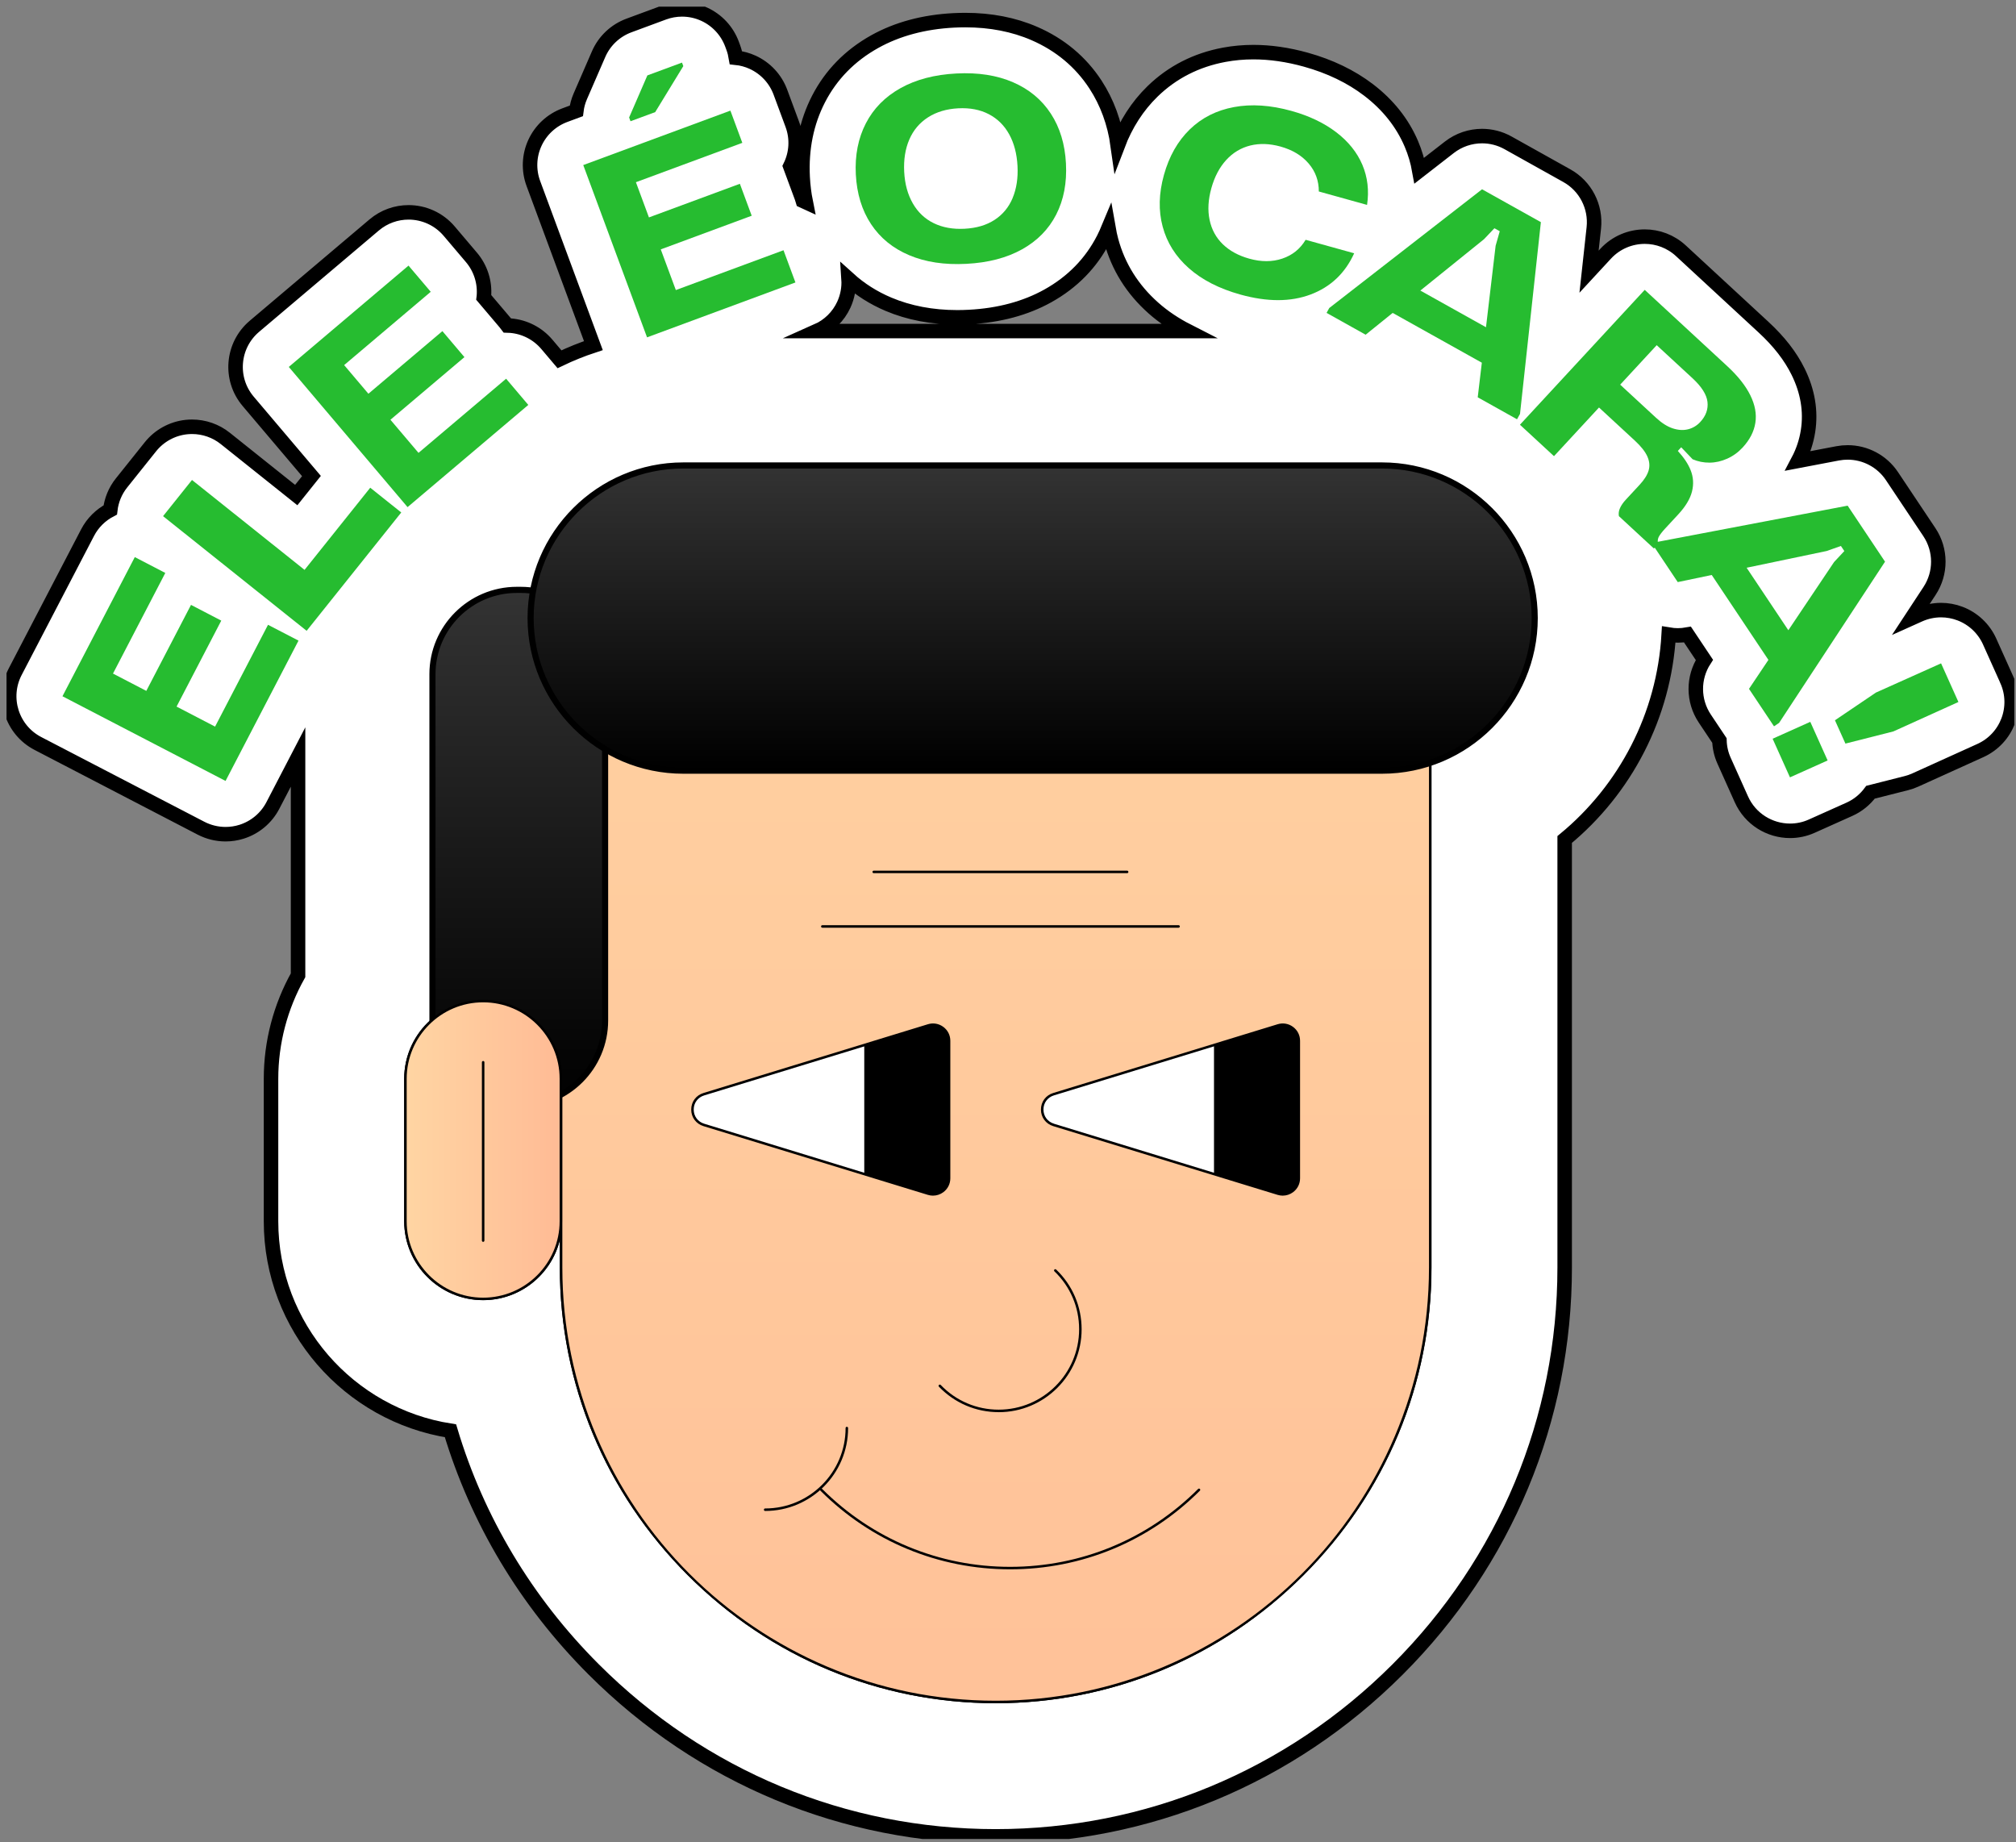 <svg xmlns="http://www.w3.org/2000/svg" width="278" height="254" viewBox="0 0 278 254" fill="none"><rect x="0" y="0" width="278" height="254" fill="#808080" stroke="none"/><g clip-path="url(#clip0_10_2949)"><path d="M276.759 93.785L274.367 88.459C273.57 86.682 272.097 85.294 270.279 84.604C269.438 84.285 268.549 84.123 267.668 84.123C266.639 84.123 265.614 84.34 264.659 84.766L263.613 85.236L266.081 81.477C267.701 79.013 267.69 75.823 266.052 73.371L260.895 65.648C259.517 63.584 257.21 62.38 254.786 62.38C254.331 62.38 253.868 62.425 253.409 62.509L247.951 63.548C248.641 62.245 249.1 60.861 249.324 59.411C249.743 56.691 249.284 53.948 247.958 51.258C246.896 49.106 245.332 47.091 243.172 45.098L231.793 34.581C230.379 33.274 228.59 32.628 226.808 32.628C224.832 32.628 222.86 33.421 221.413 34.984L219.124 37.459L219.782 31.427C220.101 28.498 218.636 25.66 216.065 24.225L207.954 19.695C206.834 19.071 205.6 18.763 204.373 18.763C202.772 18.763 201.181 19.284 199.863 20.308L195.719 23.528C195.495 22.268 195.135 21.039 194.625 19.842C193.394 16.953 191.404 14.446 188.711 12.394C186.294 10.551 183.385 9.149 180.065 8.227C177.585 7.537 175.157 7.188 172.847 7.188C171.477 7.188 170.125 7.309 168.821 7.552C164.968 8.268 161.644 9.964 158.937 12.596C156.843 14.633 155.238 17.137 154.133 20.04C153.699 16.935 152.671 14.126 151.069 11.667C149.023 8.532 146.184 6.16 142.632 4.619C139.8 3.389 136.597 2.769 133.119 2.769C132.597 2.769 132.058 2.783 131.521 2.809C127.396 3.022 123.723 4.009 120.612 5.746C117.204 7.647 114.599 10.309 112.873 13.656C111.216 16.869 110.482 20.495 110.684 24.438C110.746 25.616 110.886 26.751 111.106 27.848C110.974 27.786 110.842 27.723 110.71 27.668C110.666 27.514 110.614 27.36 110.555 27.206L108.972 22.929C109.824 21.189 109.99 19.115 109.262 17.155L107.617 12.713C106.941 10.885 105.567 9.406 103.797 8.591C103.059 8.253 102.276 8.04 101.483 7.959C101.406 7.493 101.288 7.027 101.123 6.575L100.943 6.087C100.267 4.263 98.893 2.78 97.123 1.965C96.15 1.517 95.103 1.293 94.056 1.293C93.193 1.293 92.329 1.443 91.507 1.748L86.732 3.514C84.851 4.208 83.338 5.639 82.541 7.478L80.021 13.282C79.742 13.928 79.558 14.604 79.474 15.29L77.891 15.877C76.065 16.553 74.581 17.926 73.766 19.695C72.95 21.465 72.873 23.483 73.553 25.312L81.825 47.653C80.223 48.181 78.662 48.813 77.152 49.536L75.408 47.477C74.148 45.99 72.352 45.065 70.409 44.903C70.258 44.892 70.111 44.885 69.964 44.881C69.869 44.753 69.766 44.624 69.663 44.499L66.713 41.019C66.721 40.961 66.724 40.902 66.728 40.843C66.89 38.901 66.273 36.978 65.013 35.491L61.949 31.879C60.495 30.165 58.423 29.28 56.341 29.28C54.662 29.28 52.976 29.852 51.595 31.02L35.084 44.991C31.988 47.612 31.602 52.245 34.225 55.34L42.949 65.637L40.851 68.261L31.066 60.45C29.759 59.403 28.139 58.845 26.482 58.845C26.21 58.845 25.939 58.86 25.667 58.889C23.731 59.106 21.961 60.083 20.745 61.602L16.756 66.591C15.867 67.703 15.36 68.996 15.206 70.313C13.88 71.007 12.782 72.086 12.08 73.434L2.097 92.614C0.227 96.212 1.626 100.646 5.23 102.515L27.72 114.195C28.778 114.742 29.939 115.021 31.107 115.021C31.852 115.021 32.598 114.908 33.321 114.68C35.18 114.093 36.726 112.793 37.626 111.064L41.101 104.379V134.473C38.684 138.79 37.373 143.695 37.373 148.742V168.389C37.373 182.977 48.12 195.106 62.118 197.279C65.802 209.562 72.51 220.832 81.869 230.185C96.722 245.03 116.407 253.205 137.299 253.205C158.192 253.205 177.876 245.03 192.73 230.185C207.583 215.34 215.763 195.668 215.763 174.787V115.752C224.142 108.851 229.468 98.675 230.11 87.504C230.522 87.574 230.941 87.614 231.363 87.614C231.804 87.614 232.252 87.574 232.696 87.493L235.032 90.992C233.435 93.447 233.449 96.623 235.08 99.068L237.104 102.1C237.13 103.036 237.335 103.983 237.743 104.89L240.134 110.216C241.357 112.94 244.035 114.555 246.841 114.555C247.848 114.555 248.869 114.35 249.842 113.909L255.036 111.582C256.2 111.06 257.192 110.245 257.938 109.236L262.9 107.977C263.319 107.87 263.73 107.727 264.123 107.547L273.089 103.487C276.773 101.817 278.415 97.485 276.759 93.796V93.785ZM112.664 45.648C114.295 44.925 115.613 43.641 116.362 42.011C116.877 40.891 117.097 39.672 117.016 38.465C118.599 39.896 120.429 41.067 122.511 41.948C125.339 43.145 128.535 43.754 132.002 43.754C132.535 43.754 133.086 43.74 133.633 43.71C137.758 43.497 141.417 42.514 144.506 40.792C147.9 38.901 150.485 36.251 152.186 32.918C152.428 32.441 152.649 31.952 152.855 31.457C152.954 32.026 153.075 32.591 153.225 33.153C154.192 36.765 156.153 39.9 159.055 42.473C160.432 43.696 162.012 44.753 163.767 45.648H112.664Z" fill="white" stroke="black" stroke-width="2" stroke-miterlimit="10"></path><path d="M211.808 85.217C211.808 73.518 202.283 64.003 190.581 64.003H94.225C83.87 64.003 75.231 71.451 73.373 81.267C72.862 81.198 72.341 81.161 71.808 81.161H71.268C64.759 81.161 59.463 86.454 59.463 92.959V140.553C57.182 142.55 55.735 145.479 55.735 148.739V168.385C55.735 174.387 60.62 179.266 66.622 179.266C71.735 179.266 76.032 175.724 77.196 170.97V174.784C77.196 190.76 83.466 205.825 94.849 217.201C106.232 228.577 121.306 234.844 137.292 234.844C153.277 234.844 168.351 228.577 179.734 217.201C191.117 205.825 197.387 190.76 197.387 174.784V105.304C205.758 102.46 211.8 94.534 211.8 85.217H211.808Z" fill="black"></path><path d="M81.494 94.358H193.104C195.378 94.358 197.225 96.204 197.225 98.477V174.787C197.225 207.84 170.375 234.678 137.299 234.678C104.227 234.678 77.373 207.844 77.373 174.787V98.477C77.373 96.204 79.22 94.358 81.494 94.358Z" fill="url(#paint0_linear_10_2949)"></path><path d="M137.299 234.847C121.314 234.847 106.239 228.581 94.857 217.205C83.474 205.829 77.204 190.763 77.204 174.787V98.477C77.204 96.112 79.128 94.185 81.498 94.185H193.108C195.473 94.185 197.402 96.109 197.402 98.477V174.787C197.402 190.763 191.132 205.829 179.749 217.205C168.366 228.581 153.292 234.847 137.306 234.847H137.299ZM81.494 94.527C79.316 94.527 77.545 96.296 77.545 98.473V174.784C77.545 207.712 104.351 234.502 137.299 234.502C170.247 234.502 197.053 207.712 197.053 174.784V98.473C197.053 96.296 195.282 94.527 193.104 94.527H81.494Z" fill="black"></path><path d="M137.718 194.713C134.581 194.713 131.654 193.465 129.475 191.204C129.409 191.134 129.413 191.028 129.479 190.962C129.545 190.895 129.655 190.899 129.722 190.965C131.834 193.16 134.673 194.368 137.714 194.368C143.83 194.368 148.807 189.394 148.807 183.282C148.807 180.242 147.598 177.405 145.402 175.294C145.332 175.228 145.332 175.122 145.398 175.052C145.464 174.982 145.575 174.982 145.641 175.048C147.907 177.225 149.152 180.151 149.152 183.286C149.152 189.589 144.021 194.717 137.714 194.717L137.718 194.713Z" fill="black"></path><path d="M139.297 216.383C129.42 216.383 120.127 212.532 113.134 205.542C113.068 205.476 113.068 205.366 113.134 205.3C113.2 205.234 113.31 205.234 113.376 205.3C120.307 212.227 129.512 216.041 139.297 216.041C149.082 216.041 158.291 212.227 165.218 205.3C165.284 205.234 165.394 205.234 165.461 205.3C165.527 205.366 165.527 205.476 165.461 205.542C158.467 212.532 149.174 216.383 139.297 216.383Z" fill="black"></path><path d="M155.429 120.396H120.484C120.388 120.396 120.311 120.319 120.311 120.223C120.311 120.128 120.388 120.051 120.484 120.051H155.429C155.525 120.051 155.602 120.128 155.602 120.223C155.602 120.319 155.525 120.396 155.429 120.396Z" fill="black"></path><path d="M162.522 127.914H113.395C113.299 127.914 113.222 127.837 113.222 127.741C113.222 127.646 113.299 127.569 113.395 127.569H162.522C162.618 127.569 162.695 127.646 162.695 127.741C162.695 127.837 162.618 127.914 162.522 127.914Z" fill="black"></path><path d="M71.812 81.333H71.268C64.844 81.333 59.635 86.538 59.635 92.959V140.714C59.635 147.135 64.844 152.34 71.268 152.34H71.812C78.236 152.34 83.444 147.135 83.444 140.714V92.959C83.444 86.538 78.236 81.333 71.812 81.333Z" fill="url(#paint1_linear_10_2949)" stroke="black" stroke-width="0.5" stroke-miterlimit="10"></path><path d="M71.808 152.512H71.268C64.759 152.512 59.463 147.219 59.463 140.714V92.959C59.463 86.454 64.759 81.161 71.268 81.161H71.808C78.317 81.161 83.613 86.454 83.613 92.959V140.714C83.613 147.219 78.317 152.512 71.808 152.512ZM71.268 81.506C64.947 81.506 59.804 86.645 59.804 92.963V140.718C59.804 147.035 64.947 152.175 71.268 152.175H71.808C78.129 152.175 83.272 147.035 83.272 140.718V92.963C83.272 86.645 78.129 81.506 71.808 81.506H71.268Z" fill="url(#paint2_linear_10_2949)" stroke="black" stroke-width="0.5" stroke-miterlimit="10"></path><path d="M211.635 85.221V85.217C211.635 73.596 202.209 64.175 190.581 64.175L94.225 64.175C82.597 64.175 73.171 73.596 73.171 85.217V85.221C73.171 96.842 82.597 106.263 94.225 106.263H190.581C202.209 106.263 211.635 96.842 211.635 85.221Z" fill="url(#paint3_linear_10_2949)" stroke="black" stroke-width="0.5" stroke-miterlimit="10"></path><path d="M190.581 106.435H94.225C82.519 106.435 72.998 96.916 72.998 85.221C72.998 73.525 82.522 64.007 94.225 64.007H190.577C202.283 64.007 211.804 73.525 211.804 85.221C211.804 96.916 202.279 106.435 190.577 106.435H190.581ZM94.225 64.348C82.71 64.348 73.34 73.713 73.34 85.221C73.34 96.729 82.71 106.094 94.225 106.094H190.577C202.092 106.094 211.462 96.729 211.462 85.221C211.462 73.713 202.092 64.348 190.577 64.348H94.225Z" fill="url(#paint4_linear_10_2949)" stroke="black" stroke-width="0.5" stroke-miterlimit="10"></path><path d="M77.34 148.742C77.34 142.826 72.542 138.031 66.623 138.031C60.705 138.031 55.907 142.826 55.907 148.742V168.385C55.907 174.301 60.705 179.097 66.623 179.097C72.542 179.097 77.34 174.301 77.34 168.385V148.742Z" fill="url(#paint5_linear_10_2949)"></path><path d="M66.625 179.27C60.62 179.27 55.738 174.387 55.738 168.389V148.742C55.738 142.74 60.623 137.862 66.625 137.862C72.627 137.862 77.512 142.744 77.512 148.742V168.389C77.512 174.391 72.627 179.27 66.625 179.27ZM66.625 138.203C60.811 138.203 56.08 142.931 56.08 148.742V168.389C56.08 174.2 60.811 178.928 66.625 178.928C72.44 178.928 77.171 174.2 77.171 168.389V148.742C77.171 142.931 72.44 138.203 66.625 138.203Z" fill="black"></path><path d="M66.625 171.23C66.53 171.23 66.453 171.153 66.453 171.058V146.466C66.453 146.371 66.53 146.294 66.625 146.294C66.721 146.294 66.798 146.371 66.798 146.466V171.058C66.798 171.153 66.721 171.23 66.625 171.23Z" fill="black"></path><path d="M97.057 155.108L128.01 164.59C129.435 165.027 130.878 163.962 130.878 162.472V143.511C130.878 142.021 129.439 140.956 128.01 141.393L97.057 150.875C94.967 151.514 94.967 154.473 97.057 155.111V155.108Z" fill="white"></path><path d="M128.667 164.861C128.432 164.861 128.193 164.825 127.958 164.755L97.005 155.273C95.981 154.957 95.316 154.062 95.316 152.99C95.316 151.918 95.977 151.022 97.005 150.706L127.958 141.224C128.689 141 129.464 141.133 130.078 141.588C130.695 142.043 131.047 142.744 131.047 143.508V162.468C131.047 163.231 130.695 163.933 130.078 164.388C129.659 164.696 129.167 164.858 128.664 164.858L128.667 164.861ZM128.667 141.463C128.465 141.463 128.263 141.492 128.061 141.555L97.108 151.037C96.23 151.305 95.661 152.072 95.661 152.99C95.661 153.907 96.23 154.675 97.108 154.943L128.061 164.424C128.689 164.615 129.35 164.502 129.876 164.112C130.405 163.723 130.706 163.125 130.706 162.468V143.508C130.706 142.854 130.405 142.252 129.876 141.863C129.516 141.599 129.097 141.459 128.667 141.459V141.463Z" fill="black"></path><path d="M127.914 141.419L119.18 144.095V161.884L127.914 164.56C129.358 165.004 130.878 164.087 130.878 162.776V143.207C130.878 141.896 129.358 140.982 127.914 141.423V141.419Z" fill="black"></path><path d="M145.284 155.108L176.237 164.59C177.663 165.027 179.106 163.962 179.106 162.472V143.511C179.106 142.021 177.666 140.956 176.237 141.393L145.284 150.875C143.194 151.514 143.194 154.473 145.284 155.111V155.108Z" fill="white"></path><path d="M176.895 164.861C176.66 164.861 176.421 164.825 176.186 164.755L145.233 155.273C144.208 154.957 143.543 154.062 143.543 152.99C143.543 151.918 144.204 151.022 145.233 150.706L176.186 141.224C176.917 141 177.692 141.133 178.305 141.588C178.922 142.043 179.275 142.744 179.275 143.508V162.468C179.275 163.231 178.922 163.933 178.305 164.388C177.887 164.696 177.394 164.858 176.891 164.858L176.895 164.861ZM145.336 154.943L176.289 164.424C176.917 164.615 177.578 164.502 178.103 164.112C178.632 163.723 178.933 163.125 178.933 162.468V143.508C178.933 142.854 178.632 142.252 178.103 141.863C177.574 141.474 176.913 141.36 176.289 141.551L145.336 151.033C144.458 151.301 143.889 152.068 143.889 152.986C143.889 153.904 144.458 154.671 145.336 154.939V154.943Z" fill="black"></path><path d="M176.142 141.419L167.407 144.095V161.884L176.142 164.56C177.585 165.004 179.106 164.087 179.106 162.776V143.207C179.106 141.896 177.585 140.982 176.142 141.423V141.419Z" fill="black"></path><path d="M105.512 208.336C105.417 208.336 105.34 208.259 105.34 208.163C105.34 208.068 105.417 207.991 105.512 207.991C111.628 207.991 116.605 203.017 116.605 196.905C116.605 196.809 116.682 196.732 116.778 196.732C116.873 196.732 116.95 196.809 116.95 196.905C116.95 203.208 111.819 208.336 105.512 208.336Z" fill="black"></path><path d="M29.659 100.187L24.348 97.427L30.512 85.573L26.339 83.404L20.175 95.261L15.581 92.875L22.794 78.999L18.589 76.814L8.613 96.002L31.103 107.679L41.163 88.33L36.958 86.15L29.659 100.187Z" fill="#26BC30"></path><path d="M41.997 78.576L26.475 66.18L22.486 71.169L42.284 86.979L55.331 70.662L51.055 67.248L41.997 78.576Z" fill="#26BC30"></path><path d="M57.711 62.443L53.839 57.876L64.043 49.242L61.005 45.656L50.802 54.29L47.456 50.34L59.397 40.234L56.333 36.622L39.823 50.593L56.201 69.924L72.851 55.832L69.791 52.219L57.711 62.443Z" fill="#26BC30"></path><path d="M90.35 15.459L94.225 9.116L94.045 8.631L89.27 10.397L86.754 16.2L86.945 16.718L90.35 15.459Z" fill="#26BC30"></path><path d="M93.196 39.995L91.117 34.386L103.657 29.746L102.026 25.341L89.487 29.977L87.69 25.124L102.364 19.695L100.719 15.253L80.429 22.76L89.226 46.515L109.688 38.945L108.043 34.504L93.196 39.995Z" fill="#26BC30"></path><path d="M144.906 15.668C143.654 13.748 141.916 12.306 139.698 11.344C137.479 10.382 134.875 9.974 131.892 10.132C128.884 10.287 126.313 10.962 124.183 12.151C122.049 13.341 120.454 14.96 119.397 17.012C118.339 19.064 117.88 21.409 118.015 24.049C118.155 26.714 118.853 28.997 120.116 30.906C121.38 32.815 123.132 34.243 125.376 35.19C127.621 36.141 130.247 36.537 133.255 36.379C136.263 36.225 138.82 35.557 140.932 34.382C143.04 33.208 144.612 31.607 145.648 29.581C146.684 27.555 147.132 25.209 146.992 22.544C146.853 19.879 146.159 17.588 144.906 15.668ZM139.643 27.301C139.106 28.579 138.276 29.584 137.152 30.315C136.025 31.049 134.643 31.457 133.005 31.541C131.393 31.625 129.975 31.369 128.752 30.77C127.532 30.172 126.57 29.261 125.869 28.035C125.167 26.809 124.774 25.367 124.686 23.704C124.598 22.019 124.833 20.528 125.391 19.236C125.949 17.944 126.809 16.927 127.973 16.178C129.134 15.433 130.526 15.018 132.138 14.934C133.751 14.849 135.158 15.121 136.355 15.745C137.553 16.369 138.489 17.294 139.165 18.52C139.841 19.746 140.223 21.204 140.311 22.889C140.399 24.552 140.171 26.02 139.639 27.297L139.643 27.301Z" fill="#26BC30"></path><path d="M186.731 34.922L180.043 33.065C179.286 34.327 178.213 35.19 176.825 35.656C175.437 36.123 173.916 36.126 172.267 35.664C170.779 35.249 169.567 34.588 168.627 33.681C167.686 32.771 167.077 31.651 166.798 30.315C166.518 28.979 166.603 27.525 167.044 25.943C167.484 24.364 168.168 23.069 169.097 22.055C170.026 21.042 171.132 20.382 172.417 20.062C173.699 19.747 175.084 19.794 176.572 20.205C178.224 20.664 179.517 21.442 180.458 22.544C181.398 23.641 181.865 24.93 181.861 26.402L188.513 28.252C188.807 26.277 188.59 24.431 187.863 22.716C187.132 21.002 185.927 19.504 184.252 18.227C182.573 16.949 180.52 15.969 178.092 15.294C175.213 14.493 172.568 14.317 170.158 14.765C167.745 15.213 165.714 16.241 164.057 17.852C162.401 19.464 161.218 21.553 160.502 24.122C159.793 26.67 159.734 29.049 160.329 31.255C160.921 33.465 162.125 35.374 163.94 36.981C165.754 38.589 168.124 39.801 171.047 40.616C174.75 41.644 177.982 41.64 180.733 40.605C183.488 39.566 185.49 37.672 186.739 34.918L186.731 34.922Z" fill="#26BC30"></path><path d="M204.366 26.101L183.304 42.469L182.93 43.141L188.318 46.151L192.046 43.145L204.34 50.01L203.774 54.782L209.192 57.81L209.604 57.072L212.483 30.631L204.373 26.101H204.366ZM195.859 40.065L204.638 32.984L206.074 31.471L206.812 31.883L206.243 33.88L204.913 45.12L195.863 40.065H195.859Z" fill="#26BC30"></path><path d="M244.63 100.147L245.332 99.677L259.94 77.446L254.783 69.722L228.601 74.707C228.59 74.454 228.634 74.223 228.744 74.013C228.898 73.724 229.181 73.353 229.596 72.901L231.418 70.934C232.432 69.84 233.067 68.782 233.321 67.769C233.574 66.756 233.512 65.769 233.126 64.814C232.777 63.948 232.189 63.067 231.367 62.175L231.833 61.672L233.405 63.324C234.144 63.639 234.926 63.797 235.749 63.79C236.571 63.783 237.383 63.599 238.184 63.239C238.985 62.88 239.694 62.366 240.307 61.701C241.288 60.64 241.872 59.506 242.059 58.295C242.246 57.083 242.015 55.821 241.365 54.503C240.715 53.185 239.653 51.845 238.18 50.483L226.801 39.966L209.596 58.563L214.291 62.898L220.498 56.188L225.46 60.773C226.305 61.554 226.874 62.281 227.172 62.953C227.466 63.625 227.521 64.267 227.337 64.88C227.154 65.493 226.746 66.143 226.114 66.826L224.193 68.9C223.826 69.296 223.561 69.682 223.392 70.06C223.223 70.438 223.176 70.809 223.242 71.169L228.068 75.629L228.182 75.508L231.356 80.261L236.042 79.281L243.859 90.988L241.181 94.982L244.626 100.143L244.63 100.147ZM223.418 53.038L228.454 47.594L233.391 52.153C234.647 53.317 235.337 54.404 235.455 55.409C235.572 56.419 235.242 57.344 234.459 58.188C233.993 58.691 233.435 59.025 232.784 59.19C232.131 59.356 231.429 59.312 230.672 59.066C229.916 58.82 229.144 58.328 228.355 57.597L223.418 53.038ZM240.851 78.283L251.892 75.974L253.857 75.28L254.327 75.981L252.913 77.497L246.606 86.898L240.851 78.279V78.283Z" fill="#26BC30"></path><path d="M267.668 91.465L258.687 95.492L253.034 99.314L254.478 102.529L261.089 100.852L270.059 96.792L267.668 91.465Z" fill="#26BC30"></path><path d="M249.633 99.529L244.439 101.859L246.83 107.184L252.024 104.854L249.633 99.529Z" fill="#26BC30"></path></g><defs><linearGradient id="paint0_linear_10_2949" x1="137.299" y1="37.543" x2="137.299" y2="300.296" gradientUnits="userSpaceOnUse"><stop stop-color="#FFD5A3"></stop><stop offset="1" stop-color="#FFBB95"></stop></linearGradient><linearGradient id="paint1_linear_10_2949" x1="71.54" y1="152.343" x2="71.54" y2="81.333" gradientUnits="userSpaceOnUse"><stop></stop><stop offset="1" stop-color="#333333"></stop></linearGradient><linearGradient id="paint2_linear_10_2949" x1="71.54" y1="152.512" x2="71.54" y2="81.165" gradientUnits="userSpaceOnUse"><stop></stop><stop offset="1" stop-color="#333333"></stop></linearGradient><linearGradient id="paint3_linear_10_2949" x1="142.405" y1="106.263" x2="142.405" y2="64.175" gradientUnits="userSpaceOnUse"><stop></stop><stop offset="1" stop-color="#333333"></stop></linearGradient><linearGradient id="paint4_linear_10_2949" x1="142.405" y1="106.435" x2="142.405" y2="64.003" gradientUnits="userSpaceOnUse"><stop></stop><stop offset="1" stop-color="#333333"></stop></linearGradient><linearGradient id="paint5_linear_10_2949" x1="55.907" y1="158.566" x2="77.343" y2="158.566" gradientUnits="userSpaceOnUse"><stop stop-color="#FFD5A3"></stop><stop offset="1" stop-color="#FFBB95"></stop></linearGradient><clipPath id="clip0_10_2949"><rect width="276.873" height="252.647" fill="white" transform="translate(0.899 0.922)"></rect></clipPath></defs></svg>